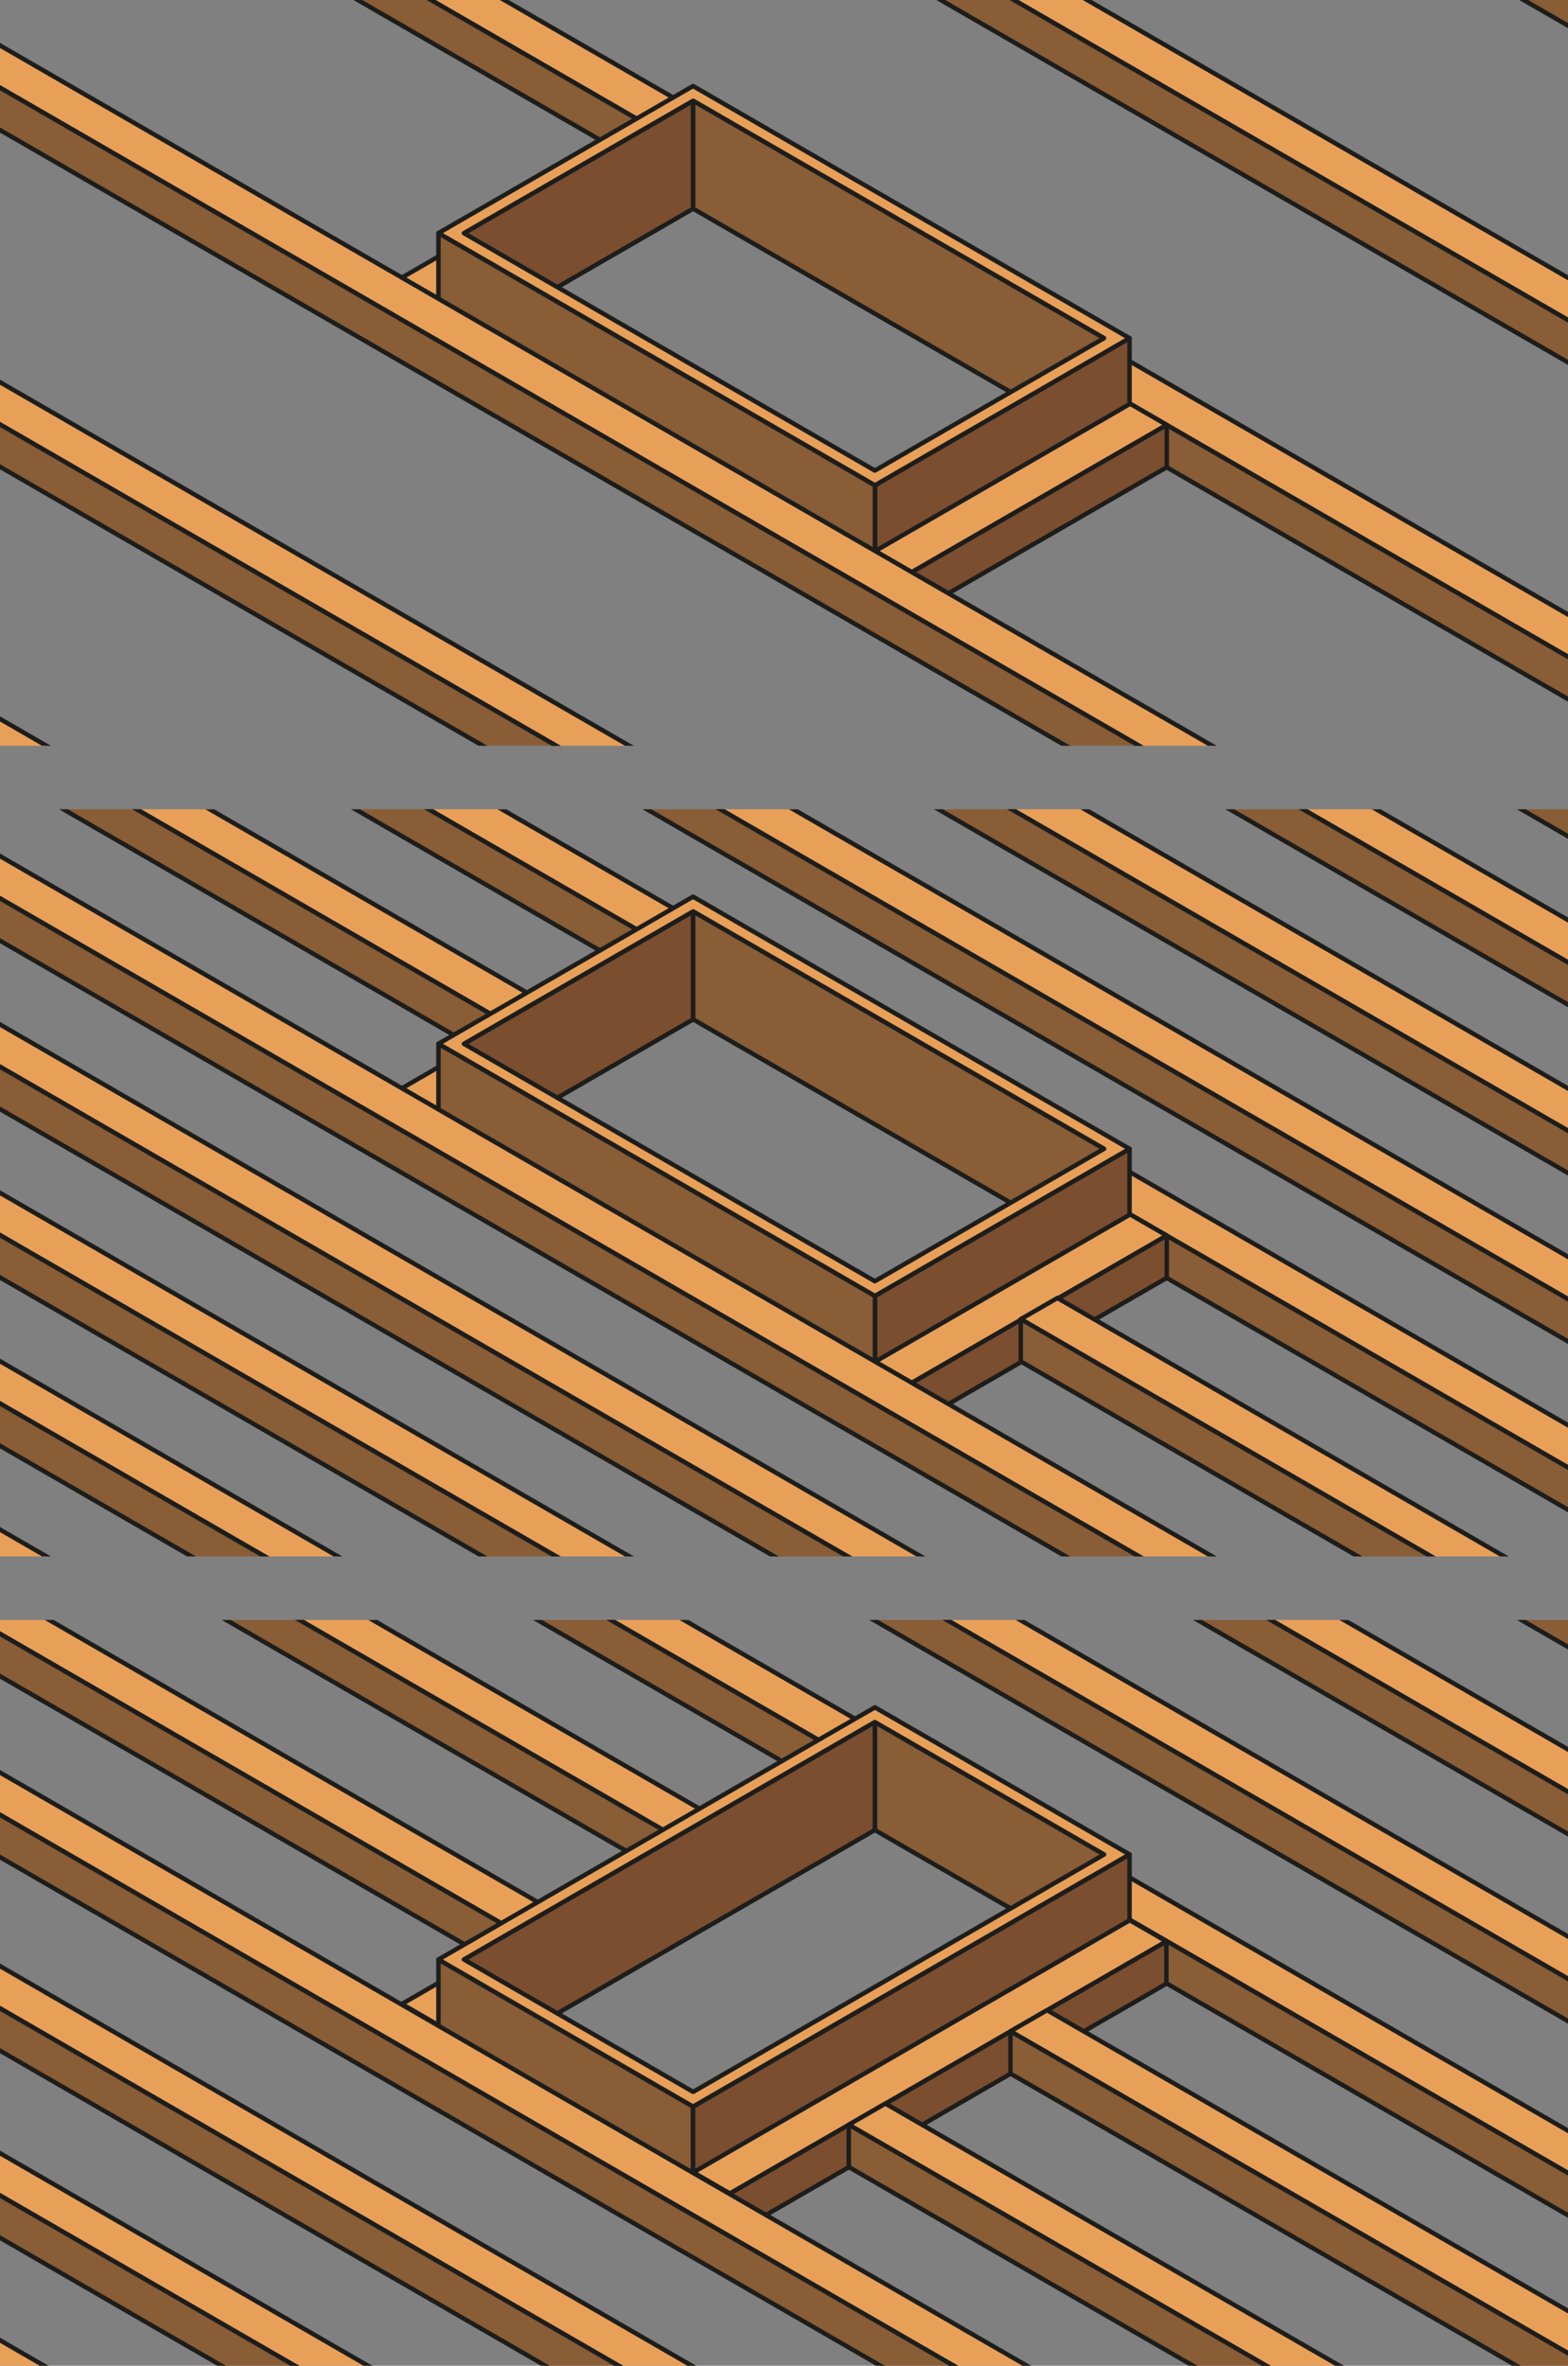<?xml version="1.0" encoding="UTF-8"?>
<svg id="Layer_2" data-name="Layer 2" xmlns="http://www.w3.org/2000/svg" width="1400" height="2110.97" version="1.1" xmlns:xlink="http://www.w3.org/1999/xlink" viewBox="0 0 1400 2110.97">
  <rect x="0" y="0" width="1400" height="2110.97" fill="#808080" stroke="none"/>
  <defs>
    <style>
      .cls-1 {
        fill: #895d36;
      }

      .cls-1, .cls-2, .cls-3, .cls-4 {
        stroke: #1d1d1b;
        stroke-linecap: round;
        stroke-linejoin: round;
        stroke-width: 4px;
      }

      .cls-5 {
        clip-path: url(#clippath-2);
      }

      .cls-6 {
        fill: none;
        stroke-width: 0px;
      }

      .cls-7 {
        clip-path: url(#clippath-1);
      }

      .cls-2 {
        fill: #e8a058;
      }

      .cls-8 {
        clip-path: url(#clippath);
      }

      .cls-3 {
        fill: #fff;
      }

      .cls-4 {
        fill: #7b4e2f;
      }
    </style>
    <clipPath id="clippath">
      <rect class="cls-6" y="722.15" width="1400" height="666.67"/>
    </clipPath>
    <clipPath id="clippath-1">
      <rect class="cls-6" y="1445.51" width="1400" height="666.67"/>
    </clipPath>
    <clipPath id="clippath-2">
      <rect class="cls-6" y="-1.21" width="1400" height="666.67"/>
    </clipPath>
  </defs>
  <g class="cls-8">
    <g>
      <g>
        <polygon class="cls-3" points="488.59 933.77 455.7 952.76 455.7 915.01 488.59 896.02 488.59 933.77"/>
        <polygon class="cls-2" points="455.7 915.01 -440.37 397.15 -407.68 378.28 488.38 896.14 455.7 915.01"/>
        <polygon class="cls-1" points="455.7 952.76 -440.37 434.9 -440.37 397.15 455.7 915.01 455.7 952.76"/>
      </g>
      <g>
        <polygon class="cls-3" points="2458.04 1319.35 210.19 21.55 242.88 2.68 2490.73 1300.47 2458.04 1319.35"/>
        <polygon class="cls-1" points="2458.04 1357.09 210.19 59.3 210.19 21.55 2458.04 1319.35 2458.04 1357.09"/>
      </g>
      <g>
        <polygon class="cls-2" points="2327.93 1394.47 80.08 96.67 112.77 77.8 2360.61 1375.59 2327.93 1394.47"/>
        <polygon class="cls-1" points="2327.93 1432.21 80.08 134.42 80.08 96.67 2327.93 1394.47 2327.93 1432.21"/>
      </g>
      <g>
        <polygon class="cls-2" points="2197.81 1469.59 -50.03 171.79 -17.34 152.92 2230.5 1450.71 2197.81 1469.59"/>
        <polygon class="cls-1" points="2197.81 1507.33 -50.03 209.54 -50.03 171.79 2197.81 1469.59 2197.81 1507.33"/>
      </g>
      <g>
        <polygon class="cls-2" points="2067.7 1544.71 -180.14 246.91 -147.46 228.04 2100.39 1525.83 2067.7 1544.71"/>
        <polygon class="cls-1" points="2067.7 1582.45 -180.14 284.66 -180.14 246.91 2067.7 1544.71 2067.7 1582.45"/>
      </g>
      <g>
        <polygon class="cls-2" points="1937.59 1619.83 -310.26 322.03 -277.57 303.16 1970.28 1600.95 1937.59 1619.83"/>
        <polygon class="cls-1" points="1937.59 1657.57 -310.26 359.78 -310.26 322.03 1937.59 1619.83 1937.59 1657.57"/>
      </g>
      <g>
        <polygon class="cls-3" points="391.48 1027.71 358.59 1008.72 358.59 970.98 391.48 989.97 391.48 1027.71"/>
        <polygon class="cls-2" points="391.48 989.97 619.13 858.53 586.44 839.66 358.79 971.09 391.48 989.97"/>
        <polygon class="cls-3" points="619.13 896.28 391.48 1027.71 391.48 989.97 619.13 858.53 619.13 896.28"/>
      </g>
      <g>
        <polygon class="cls-4" points="618.88 909.59 402.88 1034.3 402.88 937.95 618.88 813.24 618.88 909.59"/>
        <polygon class="cls-1" points="997.19 1128 618.88 909.59 618.88 813.24 997.19 1031.66 997.19 1128"/>
        <polygon class="cls-4" points="1008.52 1121.46 781.19 1252.71 781.19 1156.37 1008.52 1025.12 1008.52 1121.46"/>
        <polygon class="cls-1" points="781.19 1252.71 391.48 1027.71 391.48 931.37 781.19 1156.37 781.19 1252.71"/>
        <path class="cls-2" d="M997.19,1031.66l11.33-6.54-389.71-225-217.49,125.57-9.84,5.68,389.71,225,11.33-6.54h0l204.66-118.16h0ZM781.12,1143.24l-366.9-211.83,204.66-118.16,366.9,211.83-204.66,118.16Z"/>
      </g>
      <g>
        <polygon class="cls-3" points="814.08 1271.7 781.19 1252.71 781.19 1214.97 814.08 1233.96 814.08 1271.7"/>
        <polygon class="cls-2" points="814.08 1233.96 1041.74 1102.52 1009.05 1083.65 781.4 1215.08 814.08 1233.96"/>
        <polygon class="cls-4" points="1041.74 1140.27 814.08 1271.7 814.08 1233.96 1041.74 1102.52 1041.74 1140.27"/>
      </g>
      <g>
        <polygon class="cls-2" points="1677.36 1770.07 -570.48 472.27 -537.79 453.4 1710.05 1751.2 1677.36 1770.07"/>
        <polygon class="cls-1" points="1677.36 1807.81 -570.48 510.02 -570.48 472.27 1677.36 1770.07 1677.36 1807.81"/>
      </g>
      <g>
        <polygon class="cls-2" points="1547.25 1845.19 -700.59 547.39 -667.91 528.52 1579.94 1826.32 1547.25 1845.19"/>
        <polygon class="cls-1" points="1547.25 1882.93 -700.59 585.14 -700.59 547.39 1547.25 1845.19 1547.25 1882.93"/>
      </g>
      <g>
        <polygon class="cls-2" points="1417.14 1920.31 -830.71 622.51 -798.02 603.64 1449.83 1901.44 1417.14 1920.31"/>
        <polygon class="cls-1" points="1417.14 1958.05 -830.71 660.26 -830.71 622.51 1417.14 1920.31 1417.14 1958.05"/>
      </g>
      <g>
        <polygon class="cls-3" points="1319.92 2014.18 1287.03 2033.17 1287.03 1995.43 1319.92 1976.44 1319.92 2014.18"/>
        <polygon class="cls-2" points="1287.03 1995.43 -960.82 697.63 -928.13 678.76 1319.71 1976.56 1287.03 1995.43"/>
        <polygon class="cls-1" points="1287.03 2033.17 -960.82 735.38 -960.82 697.63 1287.03 1995.43 1287.03 2033.17"/>
      </g>
      <g>
        <polygon class="cls-3" points="1189.81 2089.3 1156.91 2108.29 1156.91 2070.55 1189.81 2051.56 1189.81 2089.3"/>
        <polygon class="cls-2" points="1156.91 2070.55 -1090.93 772.76 -1058.24 753.88 1189.6 2051.68 1156.91 2070.55"/>
        <polygon class="cls-3" points="1156.91 2108.29 -1090.93 810.5 -1090.93 772.76 1156.91 2070.55 1156.91 2108.29"/>
      </g>
      <g>
        <polygon class="cls-2" points="1807.48 1694.95 911.41 1177.09 944.1 1158.22 1840.16 1676.07 1807.48 1694.95"/>
        <polygon class="cls-1" points="1807.48 1732.69 911.41 1214.83 911.41 1177.09 1807.48 1694.95 1807.48 1732.69"/>
      </g>
    </g>
  </g>
  <g class="cls-7">
    <g>
      <g>
        <polygon class="cls-3" points="642.93 1662.05 610.04 1681.04 610.04 1643.29 642.93 1624.3 642.93 1662.05"/>
        <polygon class="cls-2" points="610.04 1643.29 -368.08 1078.78 -335.4 1059.91 642.73 1624.42 610.04 1643.29"/>
        <polygon class="cls-1" points="610.04 1681.04 -368.08 1116.52 -368.08 1078.78 610.04 1643.29 610.04 1681.04"/>
      </g>
      <g>
        <polygon class="cls-3" points="498.57 1745.39 465.67 1764.38 465.67 1726.64 498.57 1707.65 498.57 1745.39"/>
        <polygon class="cls-2" points="465.67 1726.64 -512.45 1162.13 -479.76 1143.26 498.36 1707.77 465.67 1726.64"/>
        <polygon class="cls-1" points="465.67 1764.38 -512.45 1199.87 -512.45 1162.13 465.67 1726.64 465.67 1764.38"/>
      </g>
      <g>
        <polygon class="cls-3" points="391.48 1844.82 358.59 1825.83 358.59 1788.09 391.48 1807.08 391.48 1844.82"/>
        <polygon class="cls-2" points="391.48 1807.08 781.19 1582.08 748.5 1563.2 358.79 1788.2 391.48 1807.08"/>
        <polygon class="cls-3" points="781.19 1619.82 391.48 1844.82 391.48 1807.08 781.19 1582.08 781.19 1619.82"/>
      </g>
      <g>
        <polygon class="cls-3" points="2458.04 2042.7 210.19 744.91 242.88 726.04 2490.73 2023.83 2458.04 2042.7"/>
        <polygon class="cls-1" points="2458.04 2080.45 210.19 782.66 210.19 744.91 2458.04 2042.7 2458.04 2080.45"/>
      </g>
      <g>
        <polygon class="cls-2" points="2313.47 2126.17 65.62 828.38 98.31 809.51 2346.16 2107.3 2313.47 2126.17"/>
        <polygon class="cls-1" points="2313.47 2163.92 65.62 866.12 65.62 828.38 2313.47 2126.17 2313.47 2163.92"/>
      </g>
      <g>
        <polygon class="cls-2" points="2168.9 2209.64 -78.95 911.84 -46.26 892.97 2201.59 2190.77 2168.9 2209.64"/>
        <polygon class="cls-1" points="2168.9 2247.38 -78.95 949.59 -78.95 911.84 2168.9 2209.64 2168.9 2247.38"/>
      </g>
      <g>
        <polygon class="cls-2" points="2024.33 2299.45 -223.52 1001.66 -190.83 982.79 2057.02 2280.58 2024.33 2299.45"/>
        <polygon class="cls-1" points="2024.33 2337.2 -223.52 1039.4 -223.52 1001.66 2024.33 2299.45 2024.33 2337.2"/>
      </g>
      <g>
        <polygon class="cls-2" points="1446.05 2626.97 -801.79 1329.18 -769.1 1310.31 1478.74 2608.1 1446.05 2626.97"/>
        <polygon class="cls-1" points="1446.05 2664.72 -801.79 1366.92 -801.79 1329.18 1446.05 2626.97 1446.05 2664.72"/>
      </g>
      <g>
        <polygon class="cls-2" points="1301.48 2710.44 -946.36 1412.65 -913.67 1393.78 1334.17 2691.57 1301.48 2710.44"/>
        <polygon class="cls-1" points="1301.48 2748.19 -946.36 1450.39 -946.36 1412.65 1301.48 2710.44 1301.48 2748.19"/>
      </g>
      <g>
        <polygon class="cls-2" points="1156.91 2793.91 -1090.93 1496.11 -1058.24 1477.24 1189.6 2775.04 1156.91 2793.91"/>
        <polygon class="cls-3" points="1156.91 2831.65 -1090.93 1533.86 -1090.93 1496.11 1156.91 2793.91 1156.91 2831.65"/>
      </g>
      <g>
        <polygon class="cls-1" points="781.12 1632.95 997.12 1757.66 997.12 1661.31 781.12 1536.6 781.12 1632.95"/>
        <polygon class="cls-4" points="402.81 1851.36 781.12 1632.95 781.12 1536.6 402.81 1755.02 402.81 1851.36"/>
        <polygon class="cls-1" points="391.48 1844.82 618.81 1976.07 618.81 1879.73 391.48 1748.48 391.48 1844.82"/>
        <polygon class="cls-4" points="618.81 1976.07 1008.52 1751.07 1008.52 1654.73 618.81 1879.73 618.81 1976.07"/>
        <path class="cls-2" d="M402.81,1755.02l204.66,118.16h0l11.33,6.54,389.71-225-9.84-5.68-217.49-125.57-389.71,225,11.33,6.54h0ZM414.22,1748.44l366.9-211.83,204.66,118.16-366.9,211.83-204.66-118.16Z"/>
      </g>
      <g>
        <polygon class="cls-3" points="651.7 1995.06 618.81 1976.07 618.81 1938.33 651.7 1957.32 651.7 1995.06"/>
        <polygon class="cls-2" points="651.7 1957.32 1041.41 1732.32 1008.73 1713.44 619.02 1938.44 651.7 1957.32"/>
        <polygon class="cls-4" points="1041.41 1770.06 651.7 1995.06 651.7 1957.32 1041.41 1732.32 1041.41 1770.06"/>
      </g>
      <g>
        <polygon class="cls-2" points="1590.62 2537.73 -657.22 1239.93 -624.54 1221.06 1623.31 2518.86 1590.62 2537.73"/>
        <polygon class="cls-1" points="1590.62 2575.47 -657.22 1277.68 -657.22 1239.93 1590.62 2537.73 1590.62 2575.47"/>
      </g>
      <g>
        <polygon class="cls-2" points="1735.4 2459.92 757.83 1895.91 790.52 1877.03 1768.08 2441.05 1735.4 2459.92"/>
        <polygon class="cls-1" points="1735.4 2497.67 757.83 1933.65 757.83 1895.91 1735.4 2459.92 1735.4 2497.67"/>
      </g>
      <g>
        <polygon class="cls-2" points="1879.76 2376.57 902.2 1812.56 934.88 1793.69 1912.45 2357.7 1879.76 2376.57"/>
        <polygon class="cls-1" points="1879.76 2414.32 902.2 1850.3 902.2 1812.56 1879.76 2376.57 1879.76 2414.32"/>
      </g>
    </g>
  </g>
  <g class="cls-5">
    <g>
      <g>
        <polygon class="cls-3" points="391.48 304.35 358.59 285.36 358.59 247.62 391.48 266.61 391.48 304.35"/>
        <polygon class="cls-2" points="391.48 266.61 619.13 135.17 586.44 116.3 358.79 247.73 391.48 266.61"/>
        <polygon class="cls-3" points="619.13 172.92 391.48 304.35 391.48 266.61 619.13 135.17 619.13 172.92"/>
      </g>
      <g>
        <polygon class="cls-2" points="1937.59 896.47 -310.26 -401.33 -277.57 -420.2 1970.28 877.59 1937.59 896.47"/>
        <polygon class="cls-1" points="1937.59 934.21 -310.26 -363.58 -310.26 -401.33 1937.59 896.47 1937.59 934.21"/>
      </g>
      <g>
        <polygon class="cls-2" points="2197.81 746.23 -50.03 -551.57 -17.34 -570.44 2230.5 727.35 2197.81 746.23"/>
        <polygon class="cls-1" points="2197.81 783.97 -50.03 -513.82 -50.03 -551.57 2197.81 746.23 2197.81 783.97"/>
      </g>
      <g>
        <polygon class="cls-3" points="2458.04 595.99 210.19 -701.81 242.88 -720.68 2490.73 577.11 2458.04 595.99"/>
        <polygon class="cls-1" points="2458.04 633.73 210.19 -664.06 210.19 -701.81 2458.04 595.99 2458.04 633.73"/>
      </g>
      <g>
        <polygon class="cls-4" points="618.88 186.23 402.88 310.94 402.88 214.59 618.88 89.88 618.88 186.23"/>
        <polygon class="cls-1" points="997.19 404.64 618.88 186.23 618.88 89.88 997.19 308.3 997.19 404.64"/>
        <polygon class="cls-4" points="1008.52 398.1 781.19 529.35 781.19 433.01 1008.52 301.76 1008.52 398.1"/>
        <polygon class="cls-1" points="781.19 529.35 391.48 304.35 391.48 208.01 781.19 433.01 781.19 529.35"/>
        <path class="cls-2" d="M997.19,308.3l11.33-6.54-389.71-225-217.49,125.57-9.84,5.68,389.71,225,11.33-6.54h0l204.66-118.16h0ZM781.12,419.88l-366.9-211.83,204.66-118.16,366.9,211.83-204.66,118.16Z"/>
      </g>
      <g>
        <polygon class="cls-3" points="814.08 548.34 781.19 529.35 781.19 491.61 814.08 510.6 814.08 548.34"/>
        <polygon class="cls-2" points="814.08 510.6 1041.74 379.16 1009.05 360.29 781.4 491.73 814.08 510.6"/>
        <polygon class="cls-4" points="1041.74 416.91 814.08 548.34 814.08 510.6 1041.74 379.16 1041.74 416.91"/>
      </g>
      <g>
        <polygon class="cls-3" points="1189.81 1365.94 1156.91 1384.93 1156.91 1347.19 1189.81 1328.2 1189.81 1365.94"/>
        <polygon class="cls-2" points="1156.91 1347.19 -1090.93 49.4 -1058.24 30.52 1189.6 1328.32 1156.91 1347.19"/>
        <polygon class="cls-3" points="1156.91 1384.93 -1090.93 87.14 -1090.93 49.4 1156.91 1347.19 1156.91 1384.93"/>
      </g>
      <g>
        <polygon class="cls-2" points="1417.14 1196.95 -830.71 -100.85 -798.02 -119.72 1449.83 1178.08 1417.14 1196.95"/>
        <polygon class="cls-1" points="1417.14 1234.69 -830.71 -63.1 -830.71 -100.85 1417.14 1196.95 1417.14 1234.69"/>
      </g>
      <g>
        <polygon class="cls-2" points="1677.36 1046.71 -570.48 -251.09 -537.79 -269.96 1710.05 1027.84 1677.36 1046.71"/>
        <polygon class="cls-1" points="1677.36 1084.45 -570.48 -213.34 -570.48 -251.09 1677.36 1046.71 1677.36 1084.45"/>
      </g>
    </g>
  </g>
</svg>